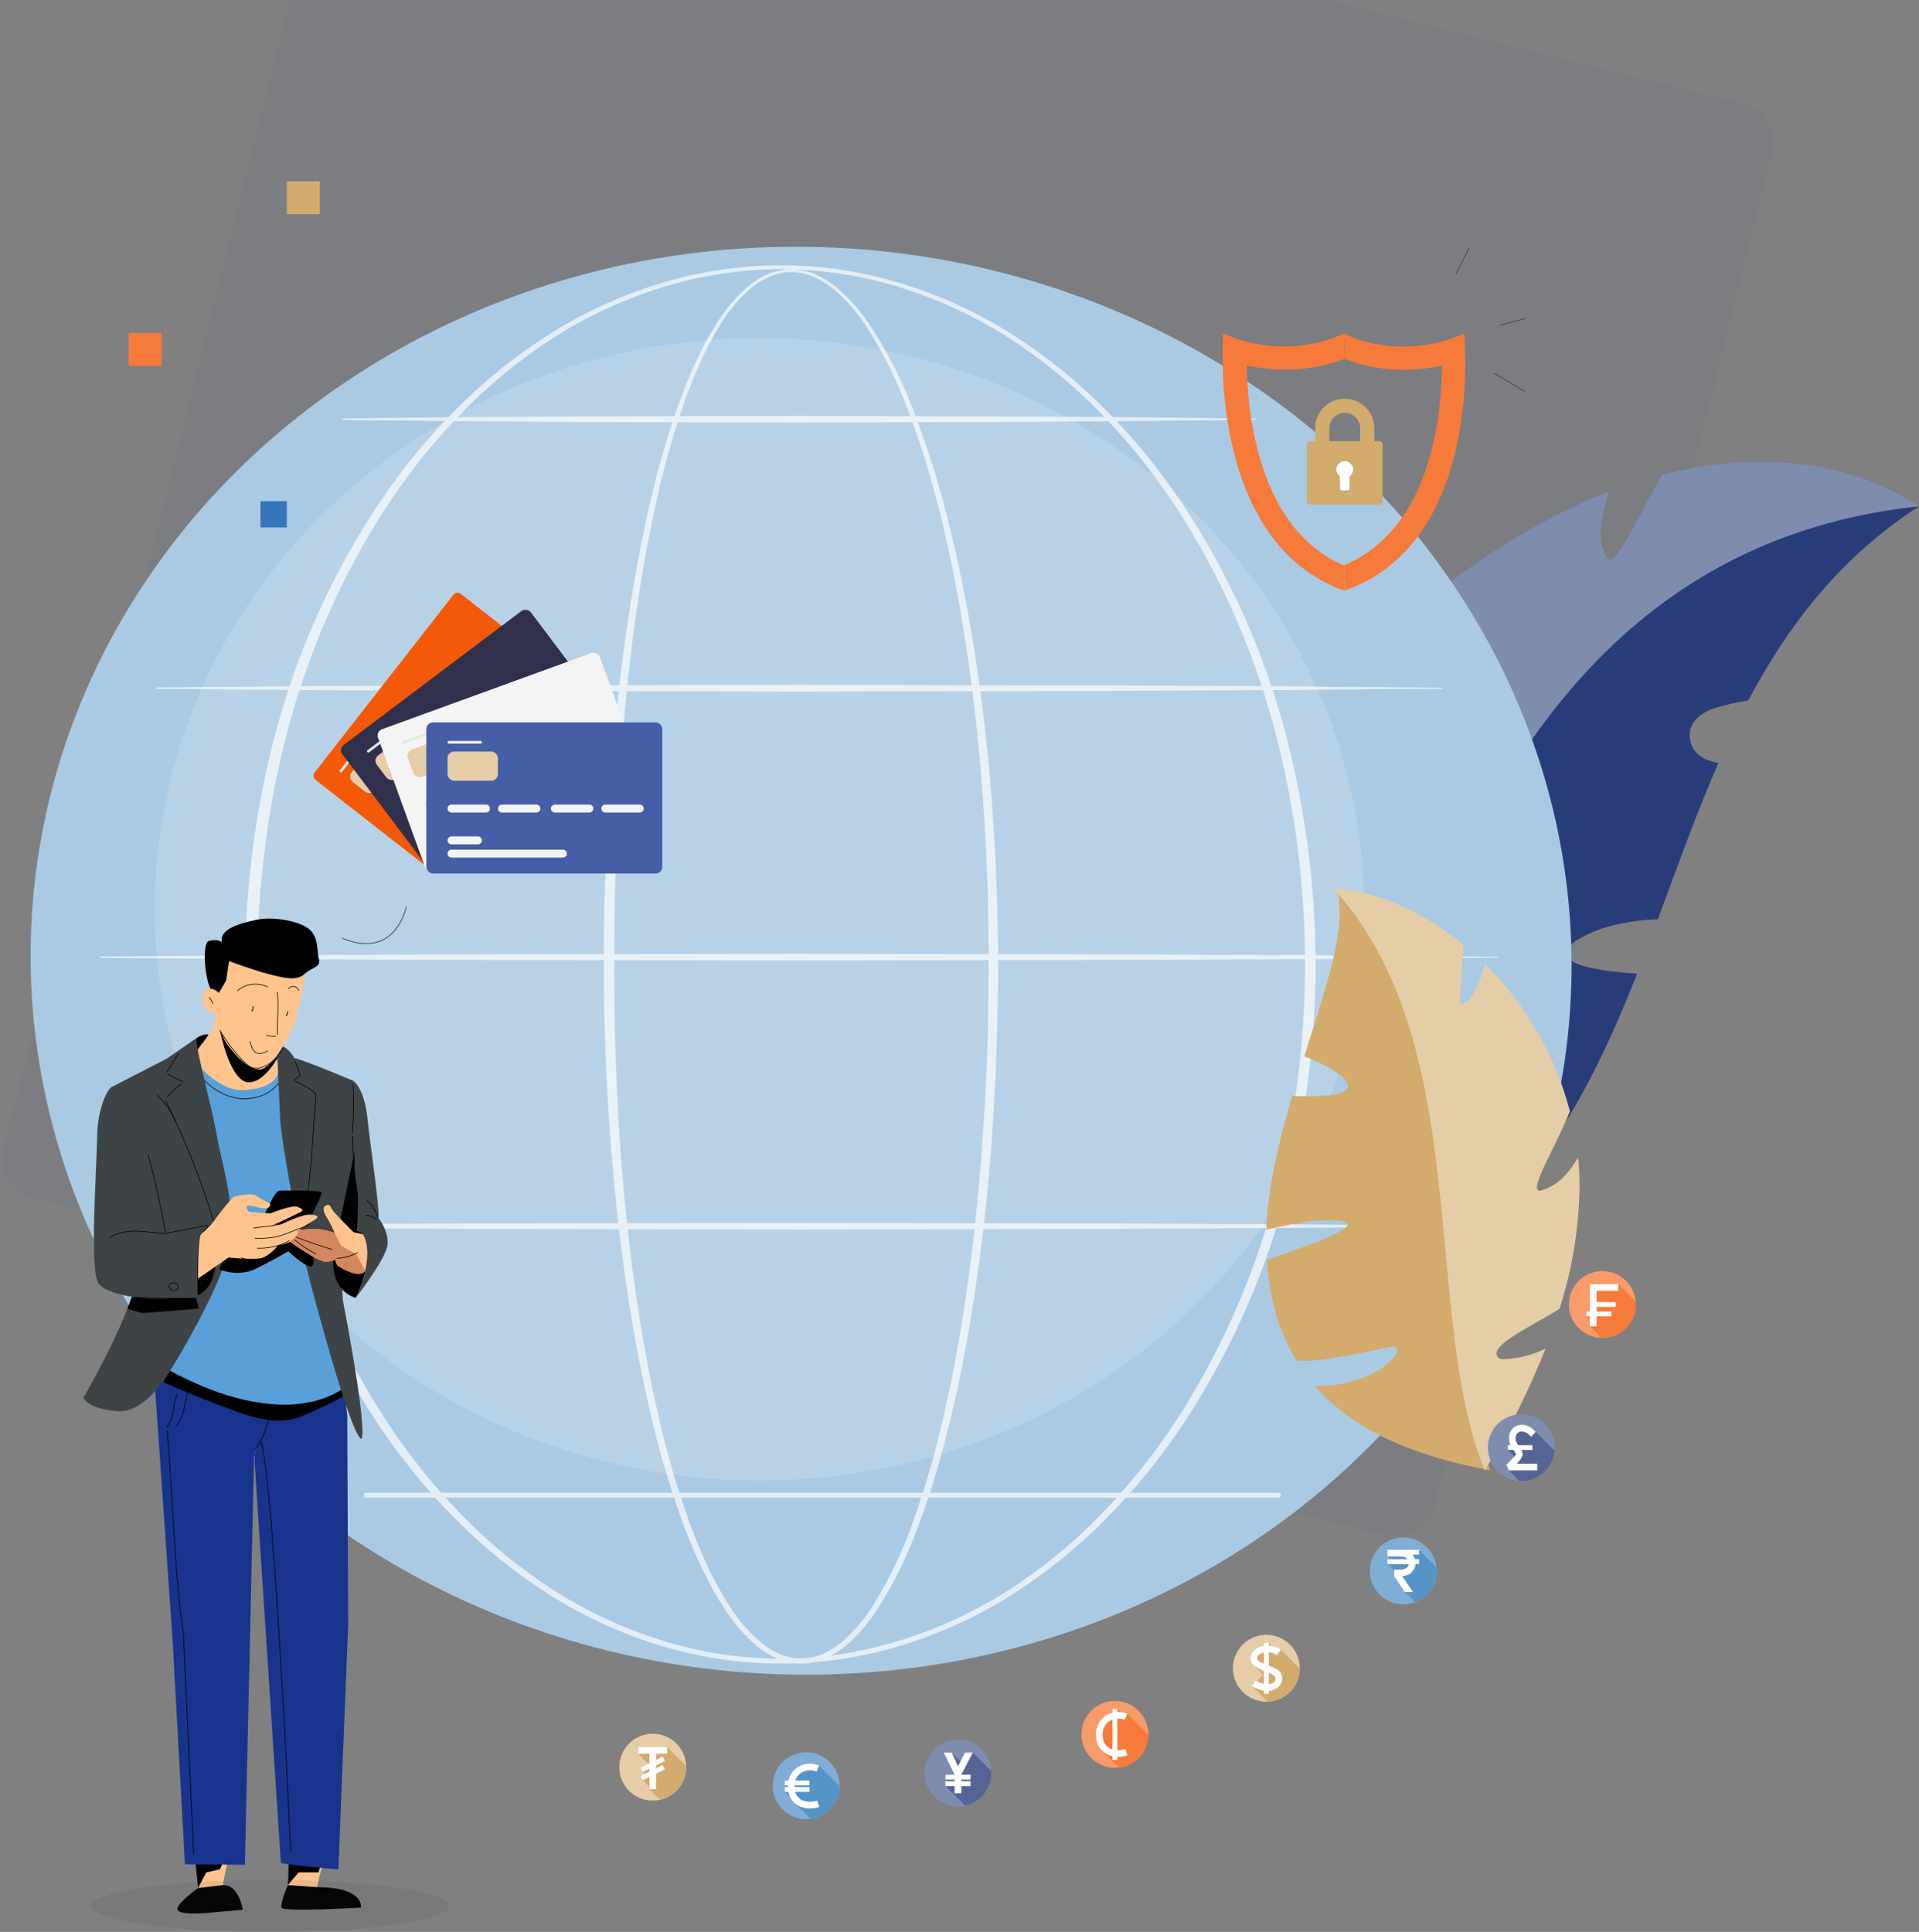 <?xml version="1.0" standalone="no"?>
<!DOCTYPE svg PUBLIC "-//W3C//DTD SVG 1.1//EN" "http://www.w3.org/Graphics/SVG/1.1/DTD/svg11.dtd">
<svg xmlns="http://www.w3.org/2000/svg" xmlns:xlink="http://www.w3.org/1999/xlink" id="Calque_1" data-name="Calque 1" viewBox="0 0 577.1 581" width="577.1" height="581">
  <rect x="0" y="0" width="577.1" height="581" fill="#808080" stroke="none"/>
  <defs>
    <style>
      .cls-1 {
        fill: #31304c;
      }

      .cls-2 {
        fill: #465da7;
      }

      .cls-3, .cls-4, .cls-5, .cls-6, .cls-7 {
        fill-rule: evenodd;
      }

      .cls-3, .cls-8 {
        fill: #7e8dae;
      }

      .cls-9 {
        fill: #f4f4f4;
      }

      .cls-10, .cls-11 {
        fill: #fff;
      }

      .cls-12 {
        fill: #59a0da;
      }

      .cls-13 {
        stroke-linecap: round;
        stroke-miterlimit: 4;
      }

      .cls-13, .cls-14, .cls-15, .cls-16, .cls-17, .cls-18 {
        fill: none;
      }

      .cls-13, .cls-17 {
        stroke: #4a4a4a;
        stroke-width: .25px;
      }

      .cls-19 {
        fill: #d3875e;
      }

      .cls-20 {
        fill: #f45907;
      }

      .cls-4, .cls-21 {
        fill: #f67a39;
      }

      .cls-22 {
        fill: #3775ba;
      }

      .cls-14, .cls-15 {
        stroke-width: .19px;
      }

      .cls-14, .cls-15, .cls-18 {
        stroke: #000;
      }

      .cls-14, .cls-18 {
        stroke-miterlimit: 10;
      }

      .cls-23 {
        fill: #e5cda7;
      }

      .cls-24 {
        fill: #413847;
        opacity: .1;
      }

      .cls-24, .cls-11, .cls-25 {
        isolation: isolate;
      }

      .cls-5 {
        fill: #5694c7;
      }

      .cls-26 {
        fill: #80add6;
      }

      .cls-27 {
        opacity: .68;
      }

      .cls-28 {
        fill: #e7e7e7;
      }

      .cls-29 {
        fill: #ffc48e;
      }

      .cls-30 {
        fill: #3e4445;
      }

      .cls-31 {
        fill: #009ba4;
      }

      .cls-11 {
        opacity: .15;
      }

      .cls-32 {
        clip-path: url(#clippath);
      }

      .cls-33 {
        fill: #18338c;
      }

      .cls-6 {
        fill: #566495;
      }

      .cls-25 {
        opacity: .05;
      }

      .cls-25, .cls-34 {
        fill: #293c7a;
      }

      .cls-35 {
        fill: #f89b6a;
      }

      .cls-7, .cls-36 {
        fill: #d3ab6d;
      }

      .cls-37 {
        fill: #00747b;
      }

      .cls-38 {
        fill: #aacae3;
      }

      .cls-17 {
        stroke-miterlimit: 10;
      }

      .cls-18 {
        stroke-width: .24px;
      }
    </style>
    <clipPath id="clippath">
      <rect class="cls-16" width="577.05" height="465.01"/>
    </clipPath>
  </defs>
  <g id="Illustration">
    <g class="cls-32">
      <g id="Groupe_de_masques_40" data-name="Groupe de masques 40">
        <rect id="Rectangle_1196" data-name="Rectangle 1196" class="cls-25" x="45.14" y="-26.09" width="443.61" height="443.61" rx="11.9" ry="11.9" transform="translate(12.46 407.38) rotate(-76)"/>
      </g>
    </g>
    <g id="Groupe_1766" data-name="Groupe 1766">
      <path id="Tracé_7474" data-name="Tracé 7474" class="cls-8" d="M577.1,152.27c-22.51-14.85-50.77-16.18-77.32-9.47-14.07,26.15-15.34,29.35-17.73,22.32-1.81-5.34,.07-11.53,1.79-17.25-23.23,8.91-47.71,24.98-69.25,45.54,.6,3.5,1.46,6.96,2.59,10.33,3.92,11.56,11.56,21.3,11.58,21.36,.4,1.17,.46,2.44,.15,2.55-12.71,1.23-20.75-10.75-25.54-22.83-14.71,15.76-27.04,33.58-36.62,52.89,10.42,22.84,28.06,28.81,18.08,32.2-10.08,3.42-19.27-3.68-26.2-12.55-8.92,26.14-10.76,53.59-1.79,80,5.8,17.56,16.3,33.18,30.36,45.19,29.01-38.01,34.7-233.66,189.89-250.27Z"/>
      <path id="Tracé_7475" data-name="Tracé 7475" class="cls-34" d="M387.22,402.54c.92-.3,1.84-.6,2.76-.91,25.57-8.68,44.56-21.26,59.33-36.34-4.23-.98-7.56-2.77-8.66-5.99-1.38-3.6,.42-7.65,4.02-9.03,.21-.08,.42-.15,.63-.21,4.56-1.55,11.56-1.02,18.08-1.46,12.36-17,21.18-36.09,28.96-55.79-10.4-.54-19.53-2.47-20.25-4.57-.23-.67-.36-1.41-.57-2.01-.89-2.62,7.64-6.12,10.26-7,5.44-1.69,11.09-2.62,16.79-2.77,5.86-15.79,11.51-31.7,18.19-47-3.83-.69-7.01-2.33-8.12-5.62-1.81-5.33,1.43-9,7.17-10.95,3.26-.98,6.59-1.73,9.95-2.23,11.93-22.55,27.52-42.92,51.33-58.4-155.18,16.61-160.88,212.26-189.89,250.27Z"/>
    </g>
    <g id="Groupe_1575" data-name="Groupe 1575">
      <ellipse id="Ellipse_1" data-name="Ellipse 1" class="cls-38" cx="240.93" cy="288.94" rx="214.69" ry="231.74" transform="translate(-58.3 516.97) rotate(-87.49)"/>
      <ellipse id="Ellipse_2" data-name="Ellipse 2" class="cls-11" cx="228.39" cy="273.45" rx="181.84" ry="171.78"/>
      <g id="Groupe_1574" data-name="Groupe 1574" class="cls-27">
        <path id="Tracé_5027" data-name="Tracé 5027" class="cls-10" d="M300.13,289.98c-.06,37.87-2.65,75.81-9.33,113.14-1.69,9.32-3.65,18.6-5.98,27.8-2.3,9.21-5.09,18.29-8.35,27.2-3.19,8.98-7.37,17.58-12.46,25.64-2.59,4.06-5.74,7.73-9.35,10.91-1.85,1.59-3.91,2.92-6.12,3.95-2.24,1.04-4.68,1.61-7.15,1.69-2.47,.06-4.93-.39-7.22-1.33-2.26-.93-4.37-2.19-6.26-3.73-3.7-3.09-6.92-6.7-9.55-10.74-5.34-7.94-9.27-16.68-12.64-25.55-3.3-8.9-6.12-17.97-8.44-27.17-2.36-9.19-4.33-18.46-6.04-27.78-3.4-18.65-5.72-37.48-7.28-56.35-1.56-18.87-2.33-37.82-2.43-56.77-.05-9.47,.21-18.94,.55-28.4,.35-9.46,.88-18.92,1.57-28.37,1.4-18.89,3.49-37.73,6.6-56.42,1.56-9.34,3.38-18.65,5.57-27.87,2.15-9.24,4.79-18.35,7.91-27.31,1.59-4.47,3.33-8.89,5.31-13.21,1.95-4.34,4.23-8.53,6.8-12.53,2.54-4.06,5.69-7.71,9.34-10.81,1.86-1.54,3.94-2.79,6.18-3.7,2.25-.91,4.67-1.34,7.11-1.26,2.42,.09,4.81,.65,7.02,1.64,2.19,1,4.24,2.28,6.1,3.81,3.65,3.08,6.87,6.66,9.55,10.62,5.29,7.9,9.68,16.37,13.09,25.25,3.48,8.82,6.48,17.83,8.97,26.98,2.53,9.14,4.67,18.37,6.52,27.66,7.33,37.2,10.31,75.15,10.42,113.02Zm-2.8,0c.03-18.87-.68-37.74-2.25-56.54-1.49-18.81-3.95-37.53-7.38-56.09-1.74-9.27-3.77-18.48-6.19-27.6-2.38-9.12-5.26-18.1-8.63-26.91-3.28-8.82-7.53-17.26-12.68-25.14-2.58-3.91-5.69-7.45-9.24-10.51-1.78-1.5-3.74-2.76-5.85-3.74-2.1-.98-4.37-1.53-6.68-1.63-2.31-.06-4.61,.38-6.74,1.27-2.14,.9-4.13,2.12-5.9,3.62-3.53,3.07-6.57,6.67-9.01,10.66-2.5,3.98-4.69,8.14-6.58,12.45-1.92,4.3-3.59,8.7-5.12,13.15-3,8.94-5.53,18.03-7.56,27.23-2.08,9.2-3.79,18.48-5.24,27.8-2.89,18.65-4.77,37.44-5.96,56.28s-1.62,37.71-1.59,56.58c-.05,18.87,.61,37.72,1.98,56.55,1.41,18.81,3.58,37.58,6.82,56.16,1.62,9.29,3.52,18.53,5.79,27.67,2.23,9.15,4.96,18.17,8.17,27.03,3.27,8.81,7.09,17.47,12.25,25.27,2.51,3.92,5.59,7.44,9.14,10.45,1.77,1.46,3.74,2.66,5.85,3.55,2.09,.88,4.34,1.31,6.61,1.26,2.27-.09,4.49-.63,6.54-1.6,2.07-.99,4-2.25,5.73-3.76,3.47-3.1,6.48-6.68,8.96-10.63,4.95-7.98,9-16.49,12.07-25.37,3.17-8.87,5.86-17.9,8.07-27.06,2.25-9.15,4.12-18.4,5.73-27.69,3.22-18.58,5.35-37.35,6.78-56.16,1.44-18.81,2.11-37.68,2.1-56.55h0Z"/>
        <path id="Tracé_5028" data-name="Tracé 5028" class="cls-10" d="M395.66,289.98c-.05,24.43-3.34,48.74-9.79,72.29-6.54,23.55-16.75,45.92-30.25,66.29-6.78,10.15-14.51,19.62-23.1,28.29-8.59,8.68-18.13,16.36-28.44,22.89-10.34,6.51-21.49,11.61-33.18,15.17-23.52,7.16-48.63,7.17-72.15,.03-11.69-3.55-22.86-8.64-33.21-15.15-10.32-6.53-19.88-14.2-28.48-22.88-8.6-8.67-16.35-18.14-23.15-28.28-13.53-20.38-23.76-42.76-30.33-66.32-3.28-11.76-5.73-23.74-7.34-35.85-3.3-24.22-3.3-48.79,.02-73.01,1.62-12.1,4.08-24.08,7.37-35.83,6.58-23.55,16.83-45.91,30.37-66.27,6.8-10.14,14.55-19.6,23.15-28.26,8.6-8.66,18.15-16.32,28.47-22.84,10.34-6.48,21.5-11.55,33.18-15.09,23.48-7.17,48.56-7.16,72.04,.03,11.67,3.55,22.82,8.63,33.15,15.12,10.31,6.52,19.85,14.19,28.43,22.85,8.59,8.66,16.32,18.12,23.1,28.26,13.51,20.36,23.73,42.71,30.29,66.25,6.47,23.55,9.78,47.86,9.84,72.29Zm-3.21,0c.04-24.15-3.12-48.2-9.4-71.51-6.27-23.34-16.15-45.56-29.29-65.84-6.61-10.1-14.17-19.55-22.58-28.21-8.4-8.68-17.77-16.36-27.93-22.9-10.19-6.49-21.21-11.58-32.76-15.14-23.23-7.21-48.1-7.2-71.32,.03-11.54,3.57-22.55,8.67-32.73,15.17-10.14,6.55-19.5,14.24-27.89,22.92-8.4,8.66-15.94,18.11-22.53,28.22-13.11,20.28-22.96,42.49-29.21,65.82-3.15,11.63-5.49,23.47-7.02,35.42-3.15,23.92-3.14,48.15,.02,72.07,1.54,11.95,3.89,23.78,7.05,35.41,6.26,23.32,16.13,45.51,29.25,65.77,6.59,10.09,14.14,19.53,22.54,28.18,8.39,8.67,17.74,16.35,27.88,22.88,10.18,6.47,21.18,11.56,32.71,15.11,23.18,7.26,48.02,7.27,71.21,.03,11.53-3.55,22.54-8.62,32.73-15.09,10.15-6.52,19.52-14.19,27.92-22.86,8.41-8.65,15.97-18.08,22.58-28.18,13.15-20.27,23.04-42.47,29.33-65.8,6.3-23.31,9.47-47.36,9.44-71.5h0Z"/>
        <path id="Tracé_5029" data-name="Tracé 5029" class="cls-10" d="M47.15,206.75l48.3-.39,48.3-.22,96.6-.18,96.6,.2,48.3,.24,48.3,.42c.08,0,.14,.06,.14,.14s-.06,.14-.14,.14l-48.3,.42-48.3,.24-96.6,.2-96.6-.18-48.3-.22-48.3-.39c-.12,0-.21-.09-.21-.21s.09-.21,.21-.21h0Z"/>
        <path id="Tracé_5030" data-name="Tracé 5030" class="cls-10" d="M103.18,125.86c11.43-.18,22.86-.26,34.29-.39l34.29-.22c11.43-.09,22.86-.08,34.29-.11l34.29-.07,68.58,.2,34.29,.24c11.43,.14,22.86,.23,34.29,.42,.08,0,.14,.06,.14,.14s-.06,.14-.14,.14c-11.43,.2-22.86,.28-34.29,.42l-34.29,.24-68.58,.2-34.29-.07c-11.43-.03-22.86-.02-34.29-.11l-34.29-.22c-11.43-.13-22.86-.21-34.29-.39-.12,0-.21-.09-.21-.21s.09-.21,.21-.21h0Z"/>
        <path id="Tracé_5031" data-name="Tracé 5031" class="cls-10" d="M30.37,287.65l52.5-.39,52.5-.22,104.99-.18,104.99,.2,52.5,.24,52.5,.42c.08,0,.14,.06,.14,.14s-.06,.14-.14,.14l-52.5,.42-52.5,.24-104.99,.2-104.99-.18-52.5-.22-52.5-.39c-.12,0-.21-.09-.21-.21s.09-.21,.21-.21Z"/>
        <path id="Tracé_5032" data-name="Tracé 5032" class="cls-10" d="M47.15,368.55l48.3-.39,48.3-.22,96.6-.18,96.6,.2,48.3,.24,48.3,.42c.08,0,.14,.07,.14,.15,0,.08-.06,.14-.14,.14l-48.3,.42-48.3,.24-96.6,.2-96.6-.18-48.3-.22-48.3-.39c-.12,0-.21-.09-.21-.21s.09-.21,.21-.21h0Z"/>
        <path id="Tracé_5033" data-name="Tracé 5033" class="cls-10" d="M384.42,450.4H110.1c-.41,0-.74-.34-.73-.75,0-.4,.33-.73,.73-.73H384.42c.41,0,.74,.32,.75,.73,0,.41-.32,.74-.73,.75h-.02Z"/>
      </g>
    </g>
    <g id="Groupe_1725" data-name="Groupe 1725">
      <g id="Groupe_1637" data-name="Groupe 1637">
        <path id="Tracé_7095" data-name="Tracé 7095" class="cls-29" d="M58.22,554.29l1.32,13.54,7.42-.88,2.71-12.96-11.45,.3Z"/>
        <path id="Tracé_7096" data-name="Tracé 7096" d="M69.67,553.99l-11.45,.3,1.32,13.54,2.52-4.73,4.1-.95,3.51-8.16Z"/>
        <path id="Tracé_7097" data-name="Tracé 7097" class="cls-29" d="M87.15,552.18l-.6,14.77,8.74,.6,3.62-14.77-11.75-.6Z"/>
        <path id="Tracé_7098" data-name="Tracé 7098" d="M86.55,566.95l.6-14.77,11.75,.6-3.11,10.32h-5.99l-3.25,3.84Z"/>
        <path id="Tracé_7099" data-name="Tracé 7099" d="M58.41,313.69c.73-1.25,.64-1.46,.64-1.46,0,0,2.55-1.78,3.91-.94l-.84,4.55s-1.93,1.83-2.67,1.46-1.05-3.61-1.05-3.61Z"/>
        <path id="Tracé_7100" data-name="Tracé 7100" class="cls-33" d="M104.43,425.82l.27,62.84-2.95,73.54s-14.46-1.13-17.29-1.98l-8.04-122.93s8.73-19.47,9-19.56c7.65-2.55,17.51-5.36,17.51-5.36l1.5,13.45Z"/>
        <path id="Tracé_7101" data-name="Tracé 7101" class="cls-33" d="M76.42,437.29l-2.78,123.52-18.02-.15-3.67-66.67-5.58-80.22,3.97-6.24,37.35,8.22s-9.57,17.29-11.27,21.54Z"/>
        <path id="Tracé_7102" data-name="Tracé 7102" d="M50.34,407.53l-1.03,8.24s10.21,4.43,16.69,6.81c6.48,2.38,16.01,6.81,24.52,3.41,5.51-2.25,10.85-4.86,16.01-7.83l-2.05-5.24-20.77,5.58-33.37-10.96Z"/>
        <path id="Tracé_7103" data-name="Tracé 7103" class="cls-12" d="M64.41,317.08c-3.69,.61-8.16-2.15-9.08,2.92-.92,5.08-10.01,88.5-10.01,88.5,0,0,3.71,3.37,15.72,8.45s29.38,8.79,41.7,.94l-3.54-42.79-7.08-50.79-27.7-7.23Z"/>
        <path id="Tracé_7104" data-name="Tracé 7104" class="cls-14" d="M61.02,324.46c2.04,2.22,4.56,3.94,7.37,5.04,3.39,1.29,7.14,1.26,10.51-.07,3.37-1.37,5.95-4.19,7.03-7.67"/>
        <path id="Tracé_7105" data-name="Tracé 7105" class="cls-29" d="M64.91,305.76s-.29,3.18-3.47,7.23c-3.18,4.05-4.05,5.2-.58,8.67,3.47,3.47,7.79,6,10.91,6.12,7.42,.3,12.22-2.65,11.93-6.12s-1.73-12.14-1.73-12.14l-17.05-3.76Z"/>
        <path id="Tracé_7106" data-name="Tracé 7106" d="M85.17,314.94c-2.92,5.44-6.73,6.26-7.69,6.37-1.69,.19-3.19-1.04-4.38-2.26-2.71-2.77-5.05-5.87-6.97-9.24,0,0,2.97,15.67,8.7,15.67s10.34-10.54,10.34-10.54Z"/>
        <path id="Tracé_7107" data-name="Tracé 7107" class="cls-30" d="M59.05,312.22c-.22,3.12,4.67,20.7,6.23,29.61,1.56,8.9,6.23,22.48,3.34,34.5-2.89,12.02-15.86,33.36-16.37,34.12-.51,.76-7.87,14.72-17,13.96-9.13-.76-10.15-4.07-10.15-4.07,0,0,12.05-20.82,15.22-32.73,1.88-7.07-6.35-60.9-6.35-60.9l16.24-8.37,8.83-6.12Z"/>
        <path id="Tracé_7108" data-name="Tracé 7108" d="M39.7,390.11c4.53,.23,14.04,.45,19.25,.23l.86,3.22-17.15,1.34-4.37-1.34,1.42-3.44Z"/>
        <path id="Tracé_7109" data-name="Tracé 7109" class="cls-14" d="M50.09,322.54l3.57-5.69"/>
        <path id="Tracé_7110" data-name="Tracé 7110" class="cls-14" d="M50.53,322.98c1.47,.98,3.06,1.77,4.72,2.35"/>
        <path id="Tracé_7111" data-name="Tracé 7111" class="cls-14" d="M54.63,325.97c-1.65,1.11-3.13,2.45-4.4,3.97"/>
        <path id="Tracé_7112" data-name="Tracé 7112" class="cls-14" d="M49.77,330.95c6.03,11.98,10.97,24.48,14.76,37.34"/>
        <path id="Tracé_7113" data-name="Tracé 7113" class="cls-30" d="M33.99,326.72c-1.41,0-4.61,6.45-4.75,14.57-.2,11.54-2.42,40.6,.43,44.73s19.52,5.98,29.77,3.56c0,0-.43-16.24,1-18.38,.79-1.23,1.87-2.26,3.13-2.99l-15.53,2.56s-7.74-44.06-14.05-44.06Z"/>
        <path id="Tracé_7114" data-name="Tracé 7114" d="M59.44,389.59s-.43-16.24,1-18.38c.79-1.23,1.87-2.26,3.13-2.99,1.05,1.03,1.7,2.39,1.85,3.85,.43,2.71-.43,10.11-1.85,13.25-.84,1.86-2.3,3.37-4.13,4.27Z"/>
        <path id="Tracé_7115" data-name="Tracé 7115" class="cls-30" d="M83.23,314.52s.71,14.67,1,21.65c.28,6.98,5.84,36.61,7.98,45.16,2.14,8.55,12.82,48.58,16.24,51.28,0,0,1.14,1.57,.14-7.98s-4.13-26.64-5.41-33.19c-1.28-6.55,4.42-42.45,3.13-66.38,0,0-15.53-6.55-17.81-6.84,0,0-1.99-4.13-5.27-3.7Z"/>
        <path id="Tracé_7116" data-name="Tracé 7116" d="M69.89,374.11c-1.48,.99-3.95,7.65-3.95,7.65,0,0,5.68,2.47,11.1-.25,5.43-2.72,9.63-5.19,9.63-5.19,0,0,5.92,5.43,7.16,4.44,1.24-.99,0-6.67,0-6.67l-10.57-2.18-13.37,2.18Z"/>
        <path id="Tracé_7117" data-name="Tracé 7117" class="cls-14" d="M91.82,363.22c1.92-9.5,2.26-23.93,3.26-34.14l-1.17-1.08c-1.67-1.13-3.43-2.11-5.27-2.94"/>
        <path id="Tracé_7118" data-name="Tracé 7118" d="M79.32,365.8s3.23-7.64,4.66-7.73,12.23-.17,12.66,.51-3.02,7.09-3.02,7.09c0,0-14.3,8.97-14.3,.13Z"/>
        <path id="Tracé_7119" data-name="Tracé 7119" class="cls-30" d="M106.31,325.06s3.26,2.28,4.19,11.23c.93,8.96,3.4,24.71,3.4,30.11,0,0,3.09,3.86,2.63,8.03-.46,4.17-9.57,15.91-9.57,15.91,0,0,6.05-11.36,2.16-19.15-1.24-2.47-7.72,.31-7.72,.31l4.63-30.11,.29-16.33Z"/>
        <path id="Tracé_7120" data-name="Tracé 7120" d="M106.61,346.44l-5.67,27.18,5.91,1.42s1.42-14.42,.47-17.96c-.94-3.54-.71-10.64-.71-10.64Z"/>
        <path id="Tracé_7121" data-name="Tracé 7121" d="M106.94,390.34s6.05-11.36,2.16-19.15c-1.24-2.47-7.72,.31-7.72,.31,0,0-5.1,15.13,5.56,18.84Z"/>
        <path id="Tracé_7122" data-name="Tracé 7122" class="cls-29" d="M63.57,368.22s5.89-8.06,6.89-8.33,5.22-1.34,6.77-.16c1.54,1.18,4.05,2.07,4.05,2.43s-.18,1.82-3,1.09c-1.3-.4-2.64-.62-4-.64-.26,.75,.13,1.57,.87,1.83,.19,.07,.38,.09,.58,.08,2,.18,5.6,.39,5.6,.39,0,0,6.66-2.68,8.21-1.96,1.55,.73,2.1,1.02,.28,1.84-1.82,.82-6.18,3.18-7.73,3.55l2.37-.11s5.77-2.74,8.11-2.93c1.51-.13,4.07,.32,2.25,1.41-1.82,1.09-4.55,2.82-4.55,2.82,0,0-.73,3-2.91,3.91-1.23,.53-2.51,.92-3.82,1.18-1.15,1.45-2.57,2.65-4.18,3.55-2.09,.91-10.63,0-10.63,0l-9.18,6.36s-.05-12.07,.88-13.31l3.14-2.99Z"/>
        <path id="Tracé_7123" data-name="Tracé 7123" class="cls-29" d="M88.93,370.07c2.12,.51-1.32,2.28-.54,2.96,0,0-1.71-.42-1.02,.4s7.02,4.66,7.02,4.66c1.05,.56,2.16,1.01,3.3,1.35,1.11,0,2.2-.2,3.23-.61,0,.63,.21,1.25,.61,1.75,.61,.61,6.8,4.18,8.28,1.55,0,0,1.82-6.93-.7-10.94l-2.8-.62s-4.61-4.63-5.89-6.11-.98-2.74-2.6-1.8c-1.18,.69-.07,2.69,.81,4.04,.76,1.32,1.44,2.7,2.02,4.11-1.57-.57-3.2-.95-4.85-1.15-2.3-.09-4.6,.04-6.87,.4Z"/>
        <path id="Tracé_7124" data-name="Tracé 7124" class="cls-19" d="M109.81,382.13c-1.48,2.63-7.68-.94-8.28-1.55-.39-.5-.6-1.12-.61-1.75-1.03,.41-2.13,.61-3.23,.61-1.14-.34-2.25-.79-3.3-1.35,0,0-6.33-3.84-7.02-4.66-.22-.26,.44-.51,.89-.93,.93-.89,2.1-2.08,.67-2.42,2.27-.36,4.57-.5,6.87-.4,1.66,.19,3.28,.58,4.85,1.15l1.91,3.8,4.57,2.56,2.68,4.96Z"/>
        <path id="Tracé_7125" data-name="Tracé 7125" class="cls-29" d="M64.91,305.76c.03,2.33,2.89,7.52,2.89,7.52,0,0,5.49,8.38,10.12,8.38s10.98-13.58,11.27-15.9,3.18-11.28,2.89-17.64c0,0-7.52-9.25-13.3-7.81-4.52,1.13-10.64,.32-12.95,12.22-.75,4.37-1.06,8.79-.93,13.22Z"/>
        <path id="Tracé_7126" data-name="Tracé 7126" d="M65.27,299.61l2.75-4.77,.86-5.79s6.86,2.57,11.79,3.86c4.93,1.29,8.57,2.14,10.93,0s4.93-1.93,4.29-4.5,0-6.86-3.21-9.21-10.71-3.64-15.64-2.57-11.14,2.79-10.29,6.64c-1.27-.63-2.74-.71-4.07-.22-2.14,.86-1.04,15.69,2.61,16.55Z"/>
        <path id="Tracé_7127" data-name="Tracé 7127" class="cls-29" d="M66.56,304.53c-1.72,.86-5.14,.22-5.57-3.64s2.65-4.79,5.31-1.79l.26,5.44Z"/>
        <path id="Tracé_7128" data-name="Tracé 7128" class="cls-14" d="M66.13,309.8c1.92,3.36,4.26,6.47,6.97,9.24,1.19,1.22,2.68,2.45,4.38,2.26,.96-.11,4.77-.93,7.69-6.37"/>
        <path id="Tracé_7129" data-name="Tracé 7129" class="cls-14" d="M47.17,329.31c2.43,2.21,4.34,4.93,5.61,7.96"/>
        <path id="Tracé_7130" data-name="Tracé 7130" class="cls-14" d="M44.53,347.26c2.12,7.75,3.87,15.59,5.28,23.51"/>
        <path id="Tracé_7131" data-name="Tracé 7131" class="cls-14" d="M32.88,372.23c5.09-3.1,10.57-1.74,16.51-1.23l13.13-2.49"/>
        <path id="Tracé_7132" data-name="Tracé 7132" class="cls-14" d="M40.13,390.11c4.53,.23,13.07,.53,18.28,.31"/>
        <path id="Tracé_7133" data-name="Tracé 7133" class="cls-14" d="M52.21,388.32c-.7-.36-1.53-.98-1.31-1.74,.14-.38,.46-.66,.85-.76,.74-.22,1.54,.15,1.84,.86,.17,.59-.17,1.21-.76,1.39-.14,.04-.28,.05-.42,.04"/>
        <path id="Tracé_7134" data-name="Tracé 7134" class="cls-14" d="M106.15,325.66c.3,5.06,.23,10.13-.19,15.19"/>
        <path id="Tracé_7135" data-name="Tracé 7135" class="cls-14" d="M106.05,341.66c-.06,9.09,1.69,18.14,1.22,27.22"/>
        <path id="Tracé_7136" data-name="Tracé 7136" class="cls-14" d="M109.94,365.45c1.24,.09,2.43,.53,3.43,1.28"/>
        <path id="Tracé_7137" data-name="Tracé 7137" class="cls-14" d="M110.39,361.02c1.52,1.31,2.61,3.05,3.12,4.99"/>
        <path id="Tracé_7138" data-name="Tracé 7138" class="cls-14" d="M88.63,319.16c.7,1.35,1.26,2.76,1.69,4.22l-1.86,1.42"/>
        <path id="Tracé_7139" data-name="Tracé 7139" class="cls-14" d="M76.87,435.78c1.99-2.87,3.36-6.14,4-9.58"/>
        <path id="Tracé_7140" data-name="Tracé 7140" class="cls-14" d="M78.52,433.51c3.95,13.32,8.93,123.5,8.93,123.5"/>
        <path id="Tracé_7141" data-name="Tracé 7141" class="cls-14" d="M53.15,428.84c3.07-4.38,2.08-7.88,4.07-12.85"/>
        <path id="Tracé_7142" data-name="Tracé 7142" class="cls-14" d="M50.07,429.2c2.8-3.44,1.56-6.05,3.29-10.13"/>
        <path id="Tracé_7143" data-name="Tracé 7143" class="cls-14" d="M50.25,430.2c1.22,12.44,2.49,47.39,4.9,60.82l3.1,66.69"/>
        <path id="Tracé_7144" data-name="Tracé 7144" class="cls-14" d="M76.12,369.36c2.8-.47,5.96-.59,8.69-1.36"/>
        <path id="Tracé_7145" data-name="Tracé 7145" class="cls-14" d="M76.63,372.39c2.23,.14,4.46-.02,6.64-.47,1.81-.51,3.58-1.14,5.31-1.88,1.23-.65,2.47-.66,4.43-1.8"/>
        <path id="Tracé_7146" data-name="Tracé 7146" class="cls-14" d="M77.26,375.38c3.42,.16,6.81-.63,9.81-2.29"/>
        <path id="Tracé_7147" data-name="Tracé 7147" class="cls-14" d="M72.48,378.24c3.75,1.52,8.04,.37,10.55-2.8"/>
        <path id="Tracé_7148" data-name="Tracé 7148" class="cls-14" d="M88.61,372.88c1.98,1.63,4.12,3.06,6.39,4.25"/>
        <path id="Tracé_7149" data-name="Tracé 7149" class="cls-14" d="M89.03,372.04c3.57,1.38,7.19,2.63,10.86,3.74"/>
        <path id="Tracé_7150" data-name="Tracé 7150" class="cls-14" d="M101.27,378.43c2.22-.11,4.38-.71,6.35-1.75"/>
        <path id="Tracé_7151" data-name="Tracé 7151" class="cls-14" d="M80.02,311.35c.96,.25,1.96,.35,2.95,.3"/>
        <path id="Tracé_7152" data-name="Tracé 7152" class="cls-14" d="M83.49,311.15c-.22-4.72,.42-8.07-.09-12.85"/>
        <path id="Tracé_7153" data-name="Tracé 7153" class="cls-18" d="M76.12,302.61c.04,.56-.12,1.11-.44,1.57"/>
        <path id="Tracé_7154" data-name="Tracé 7154" class="cls-18" d="M86.59,304.16l-.48,1.44"/>
        <path id="Tracé_7156" data-name="Tracé 7156" class="cls-14" d="M71.37,297.98c2.54-2.21,6.17-2.66,9.16-1.12"/>
        <path id="Tracé_7157" data-name="Tracé 7157" class="cls-14" d="M86.64,297.45c.57-.83,1.72-1.04,2.55-.47,.35,.24,.6,.59,.72,1"/>
        <path id="Tracé_7158" data-name="Tracé 7158" class="cls-14" d="M62.93,299.88c.43,.62,.82,1.27,1.15,1.95"/>
        <path id="Tracé_7159" data-name="Tracé 7159" d="M59.54,567.83s-6.2,4.47-6.2,6.23,5.97,1.5,9.84,1.15,9.84-.86,9.84-.86c0,0-1.22-7.81-6.06-7.4l-7.42,.88Z"/>
        <path id="Tracé_7160" data-name="Tracé 7160" d="M86.55,566.95s-2.29,5.34-1.93,6.74,23.89,0,23.89,0c0,0,1.31-6.14-13.22-6.14l-8.74-.6Z"/>
        <path id="Tracé_7340" data-name="Tracé 7340" class="cls-15" d="M75.17,313.11s.58,3.36,2.31,3.66c1.08,.16,2.19-.14,3.05-.81"/>
      </g>
      <ellipse id="Ellipse_108" data-name="Ellipse 108" class="cls-24" cx="81.21" cy="573.21" rx="53.86" ry="7.79"/>
    </g>
    <path id="Tracé_7462" data-name="Tracé 7462" class="cls-13" d="M122.18,272.72s-3.18,16.18-19.24,9.42"/>
    <g id="Groupe_1733" data-name="Groupe 1733">
      <path id="Tracé_7467" data-name="Tracé 7467" class="cls-21" d="M428.92,140.77c1.99-6.12,3.34-12.42,4.02-18.82,.46-3.97,.71-7.96,.77-11.95h-.01v-.09c-3.77,.87-7.63,1.31-11.5,1.31-6.12,.02-12.18-1.1-17.89-3.3v-7.63c1.67,1.04,17.1,8.31,35.95,.05l.06,.06c.24,2.52,5.56,62.64-36.01,77.23v-7.68c.37-.16,.74-.32,1.1-.49,1.3-.59,2.56-1.26,3.79-2,10.22-6.13,16.23-16.21,19.73-26.69Z"/>
      <path id="Tracé_7468" data-name="Tracé 7468" class="cls-37" d="M440.31,100.39l-.06-.06,.05-.02s0,.03,0,.08Z"/>
      <path id="Tracé_7469" data-name="Tracé 7469" class="cls-10" d="M433.69,110.01h.01c-.06,3.99-.31,7.98-.77,11.95,.51-4.48,.7-8.58,.75-11.95Z"/>
      <path id="Tracé_7470" data-name="Tracé 7470" class="cls-36" d="M411.15,123c1.39,1.61,2.15,3.66,2.15,5.79v3.89h1.57c.51,0,.92,.41,.92,.92h0v17.25c0,.51-.41,.92-.92,.92h-20.93c-.51,0-.92-.41-.92-.92v-17.25c0-.51,.41-.92,.92-.92h1.57v-3.89c0-4.91,3.97-8.89,8.88-8.89,2.6,0,5.06,1.13,6.75,3.1h0Zm-2.1,9.68v-3.89c0-2.57-2.07-4.65-4.64-4.65-2.57,0-4.65,2.07-4.65,4.64h0v3.9h9.29Zm-3.21,10.5c1.12-.79,1.38-2.34,.59-3.46-.79-1.12-2.34-1.38-3.46-.59-1.12,.79-1.38,2.34-.59,3.46,.16,.23,.36,.43,.59,.59v3.68c0,.32,.26,.58,.58,.58h1.71c.32,0,.58-.26,.58-.58v-3.68Z"/>
      <path id="Tracé_7471" data-name="Tracé 7471" class="cls-10" d="M406.89,141.16c0,.81-.39,1.56-1.05,2.03v3.67c0,.32-.26,.58-.58,.58h-1.71c-.32,0-.58-.26-.58-.58v-3.67c-1.11-.79-1.37-2.34-.58-3.46,.79-1.11,2.34-1.37,3.46-.58,.65,.46,1.04,1.21,1.04,2.01h0Z"/>
      <path id="Tracé_7472" data-name="Tracé 7472" class="cls-21" d="M404.3,169.95v7.68h-.03c-5.5-1.94-10.58-4.92-14.95-8.79l-4.1-4.1c-20.84-23.5-17.36-64.5-17.36-64.5,11.57,5.26,24.84,5.27,36.42,.04h.02v7.65h0c-9.39,3.53-19.61,4.21-29.39,1.95,.03,1.78,.12,3.77,.26,5.91,1.15,17.28,6.61,44.62,28.93,54.26l.2-.09Z"/>
      <path id="Tracé_7473" data-name="Tracé 7473" class="cls-31" d="M385.22,164.73l4.1,4.1c-1.45-1.28-2.82-2.65-4.1-4.1Z"/>
    </g>
    <g id="Groupe_1765" data-name="Groupe 1765">
      <path id="Tracé_7269" data-name="Tracé 7269" class="cls-17" d="M458.52,117.74l-9.24-5.57"/>
      <path id="Tracé_7270" data-name="Tracé 7270" class="cls-17" d="M458.82,95.76l-7.77,2.05"/>
      <path id="Tracé_7271" data-name="Tracé 7271" class="cls-17" d="M441.85,74.51l-4.05,7.87"/>
    </g>
    <g id="Groupe_1767" data-name="Groupe 1767">
      <path id="Tracé_7476" data-name="Tracé 7476" class="cls-36" d="M402.1,266.92c.51,2.61,.77,5.26,.79,7.92,0,10.14-5.25,25.7-10.65,42.83,10.44,4.03,23.11,12.05,.69,12.05-1.44,0-2.89-.05-4.34-.11-3.98,13.57-7.34,27.55-7.77,40.19,6.13-1.33,12.24-2.81,18.4-2.81,15.97,0-2.83,6.58-18.22,11.91,.81,12.23,3.94,22.15,8.81,30.22,1.04,.1,2.08,.16,3.13,.16,6.67,0,25.74-4.36,25.78-4.36,5.17,0-3.82,11.91-22.8,11.91-.16,0-.32,0-.49,0,12.68,14.54,32.18,21.52,52.75,25.38-19.32-47.16-2.83-128.72-46.07-175.28Z"/>
      <path id="Tracé_7477" data-name="Tracé 7477" class="cls-23" d="M469,393.6c3.84-11.94,5.87-24.4,6.02-36.94,0-2.88-.14-5.74-.42-8.57-2.8,4.72-6.16,8.67-11.51,10.03-3.61,0,4.85-13.31,9.04-23.91-4.41-16.82-13.26-32.15-25.63-44.37-2.55,10.98-7.38,14.12-7.38,10.82,0-5.44,.87-11.06,.93-16.62-11.82-9.67-25.54-15.87-39.33-17.12,42.96,46.57,26.58,128.12,45.77,175.29,7.12-11.67,13.25-23.93,18.31-36.63-3.99,1.97-8.35,3.05-12.8,3.18-.96,.12-1.84-.57-1.96-1.53,0-.03,0-.07,0-.1,0-3.51,10.32-8.15,18.96-13.52Z"/>
    </g>
    <g id="Groupe_1451" data-name="Groupe 1451">
      <circle id="Ellipse_63" data-name="Ellipse 63" class="cls-26" cx="242.44" cy="537.03" r="10.06"/>
      <path id="Tracé_5811" data-name="Tracé 5811" class="cls-5" d="M237.66,540.55l-1.64-1.64v-1.45h.51l-.51-.51v-1.45h1.08c.08-.33,.17-.65,.3-.97,.48-1.25,1.35-2.31,2.47-3.04,1.1-.71,2.39-1.08,3.7-1.08,.94,0,1.86,.18,2.73,.52l6.2,6.2c-.05,5.02-3.79,9.23-8.76,9.88l-4.64-4.64c-.6-.5-1.08-1.12-1.43-1.82Z"/>
      <path id="Tracé_5812" data-name="Tracé 5812" class="cls-10" d="M246.38,543.42c-.92,.31-1.88,.46-2.84,.47-1.34,.02-2.66-.34-3.8-1.05-1.17-.75-2.04-1.88-2.46-3.21-.08-.24-.15-.48-.2-.73h-1.06v-1.45h.89v-.51h-.89v-1.45h1.08c.08-.33,.17-.65,.3-.97,.48-1.25,1.35-2.31,2.47-3.04,1.1-.71,2.39-1.08,3.7-1.08,.94,0,1.86,.18,2.73,.52l-.73,1.86c-.64-.25-1.32-.38-2.01-.38-.93,0-1.84,.25-2.62,.75-.77,.5-1.37,1.23-1.7,2.09-.03,.08-.06,.16-.09,.24h4.26v1.45h-4.52c0,.08,0,.16,0,.25s0,.18,0,.26h4.52v1.45h-4.29l.03,.11c.28,.88,.85,1.64,1.63,2.15,.82,.5,1.77,.75,2.73,.73,.76,0,1.51-.13,2.23-.37l.62,1.9Z"/>
    </g>
    <g id="Groupe_1452" data-name="Groupe 1452">
      <circle id="Ellipse_64" data-name="Ellipse 64" class="cls-23" cx="380.83" cy="501.71" r="10.06"/>
      <path id="Tracé_5813" data-name="Tracé 5813" class="cls-7" d="M377.95,505.58l1.9-1.9-2.76-2.76c-.13-.12-.26-.24-.38-.38h0c-.43-.48-.66-1.11-.65-1.75,0-.7,.21-1.39,.62-1.97,.49-.67,1.16-1.18,1.94-1.48,.48-.19,.98-.33,1.49-.4v-.89h1.45l.95,.95c.96,.17,1.86,.55,2.67,1.1l5.71,5.71c-.06,5.35-4.3,9.71-9.64,9.94l-4.74-4.73,1.12-1.65c.11,.07,.22,.14,.32,.21Z"/>
      <path id="Tracé_5814" data-name="Tracé 5814" class="cls-10" d="M384.03,497.74c-.44-.3-.93-.53-1.45-.67v-2.05c.93,.18,1.81,.55,2.59,1.09l-1.14,1.63Zm-1.45,3.6c1.66,.72,3.02,1.61,3.02,3.29,0,.75-.21,1.48-.63,2.1-.42,.6-1,1.07-1.67,1.36-.23,.1-.48,.19-.72,.26v-2.12c.3-.14,.55-.35,.74-.62,.19-.29,.29-.63,.28-.98,0-.4-.41-.75-1.02-1.08v-2.21Zm0-4.27c-.33-.09-.68-.15-1.02-.18v4.03c.35,.14,.69,.27,1.02,.42v2.21c-.3-.16-.65-.32-1.02-.48v3.45c.32-.03,.64-.11,.93-.24l.09-.04v2.12c-.33,.09-.68,.15-1.02,.17v.84h-1.46v-.89c-.35-.05-.69-.13-1.02-.22v-2.11c.33,.13,.67,.23,1.02,.3v-3.94c-.35-.14-.69-.27-1.02-.42v-2.21c.3,.16,.65,.32,1.02,.48v-3.38c-.25,.05-.5,.12-.73,.22-.1,.04-.2,.09-.29,.13v-2.15c.33-.1,.68-.18,1.02-.23v-.89h1.46v.83c.34,.02,.68,.07,1.02,.13v2.05Zm-3.5,11.18c-.92-.27-1.79-.68-2.58-1.23l1.12-1.65c.45,.31,.94,.57,1.46,.77v2.1h0Zm0-6.17c-1.66-.71-3.02-1.61-3.02-3.29,0-.7,.21-1.39,.62-1.97,.49-.67,1.16-1.18,1.94-1.48,.15-.06,.3-.12,.46-.16v2.15c-.3,.15-.57,.37-.77,.64-.17,.24-.26,.53-.25,.83,0,.4,.41,.75,1.02,1.08v2.21Z"/>
    </g>
    <g id="Groupe_1453" data-name="Groupe 1453">
      <circle id="Ellipse_65" data-name="Ellipse 65" class="cls-8" cx="457.51" cy="435.37" r="10.06"/>
      <path id="Tracé_5815" data-name="Tracé 5815" class="cls-6" d="M455.4,438.07l-1.98-1.98v-1.45h.82c-.12-.24-.22-.48-.3-.74-.11-.38-.17-.77-.18-1.17-.02-.81,.18-1.62,.57-2.33,.44-.81,1.18-1.42,2.07-1.7,.35-.11,.72-.16,1.09-.17,.7-.02,1.39,.1,2.04,.37,.58,.25,1.11,.6,1.56,1.03l.73,.67,5.7,5.7c-.49,5.17-4.82,9.12-10.01,9.12-.19,0-.38,0-.57-.02l-3.2-3.2-.73-1.68c.45-.48,.78-.82,1.11-1.15,.48-.48,.95-.95,1.28-1.32Z"/>
      <path id="Tracé_5816" data-name="Tracé 5816" class="cls-10" d="M461.09,429.94l.73,.67-1.34,1.47-.73-.67c-.29-.28-.63-.5-.99-.67-.39-.16-.81-.23-1.23-.22-.18,0-.37,.03-.54,.08-.39,.13-.72,.4-.91,.77-.22,.41-.33,.86-.32,1.32,0,.21,.03,.41,.09,.61,.18,.47,.41,.91,.69,1.32h4.3v1.45h-3.35c.23,.34,.37,.73,.42,1.14,.04,.97-.78,1.95-1.78,2.98h6.16v2h-8.54l-.73-1.68c.45-.48,.78-.82,1.11-1.15,.94-.94,1.8-1.8,1.79-2.08,0-.03-.31-.49-.65-1.01l-.14-.21h-1.69v-1.46h.82c-.12-.24-.22-.48-.3-.74-.11-.38-.17-.77-.18-1.17-.02-.81,.18-1.62,.57-2.33,.44-.81,1.18-1.42,2.06-1.7,.35-.11,.72-.16,1.09-.17,.7-.02,1.39,.1,2.04,.37,.58,.25,1.1,.6,1.56,1.04Z"/>
    </g>
    <g id="Groupe_1454" data-name="Groupe 1454">
      <circle id="Ellipse_67" data-name="Ellipse 67" class="cls-23" cx="196.3" cy="531.45" r="10.06"/>
      <path id="Tracé_5819" data-name="Tracé 5819" class="cls-7" d="M195.3,537.39l-2.01-2.01-.64-1.3,1.23-.6-.59-.59-.64-1.3,2.31-1.13-3.04-3.04v-2h8.76l5.67,5.67c0,.12,0,.24,0,.36,0,4.72-3.28,8.8-7.89,9.82l-3.17-3.17v-.7Z"/>
      <path id="Tracé_5820" data-name="Tracé 5820" class="cls-10" d="M192.65,534.08l2.65-1.3v-.89l-2.01,.99-.64-1.3,2.65-1.3v-2.87h-3.38v-2h8.76v2h-3.38v1.89l2.01-.99,.64,1.3-2.65,1.3v.89l2.01-.99,.64,1.3-2.65,1.3v4.68h-2v-3.7l-2.01,.99-.64-1.3Z"/>
    </g>
    <g id="Groupe_1455" data-name="Groupe 1455">
      <circle id="Ellipse_68" data-name="Ellipse 68" class="cls-26" cx="422" cy="472.44" r="10.06"/>
      <path id="Tracé_5821" data-name="Tracé 5821" class="cls-5" d="M423.63,466.09h3.13l5.23,5.23c.51,4.57-2.14,8.9-6.44,10.52l-1.92-1.92v-3.05l.12,.17,.07-.07-.19-.19v-10.7Zm-1.13,0h1.13v10.7l-.19-.19,.19,.28v3.05l-1.13-1.13v-10.45l.02,.02,.03-.03-.05-.02v-2.23Zm-.25,12.46l.04-.04-3.02-4.48h-.02v-1.61l-2.03-2.03v-1.45h.85l-.85-.85-.2-.2,.2-.04v-1.75h5.27v2.23l-.05-.02,.05,.05v10.45l-.02-.02-.22-.23Z"/>
      <path id="Tracé_5822" data-name="Tracé 5822" class="cls-10" d="M421.68,474.01l3.25,4.76h-2.45l-3.2-4.74h-.02v-2h1.98c.93,.1,1.83-.37,2.29-1.18,.07-.14,.12-.3,.14-.46h-6.44v-1.45h6.09c-.52-.59-1.29-.9-2.08-.85h-4v-2h9.53v1.45h-1.99c.35,.41,.61,.88,.77,1.39h1.22v1.45h-1.07c-.04,.45-.16,.9-.35,1.31-.69,1.39-2.1,2.28-3.66,2.31Z"/>
    </g>
    <g id="Groupe_1456" data-name="Groupe 1456">
      <path id="Tracé_5823" data-name="Tracé 5823" class="cls-3" d="M288.1,543.26c5.55,0,10.06-4.5,10.06-10.06s-4.5-10.06-10.06-10.06-10.06,4.5-10.06,10.06h0c.01,5.55,4.51,10.05,10.06,10.06Z"/>
      <path id="Tracé_5824" data-name="Tracé 5824" class="cls-6" d="M292.57,527.09l5.57,5.57c0,.18,.01,.36,.01,.54,0,4.74-3.3,8.83-7.93,9.83l-3.14-3.14v-4.68l.02,.02v-.03h-.02v-1.45h0v-5.78l1.78,1.78,1.33-2.64h2.38Zm-5.49,12.8l-2.76-2.76v-1.45h.5l-.5-.5v-1.45h2.76v1.45h-.02l.02,.02v4.69Zm0-6.17l-3.24-6.63h2.38l.86,.86v5.77Z"/>
      <path id="Tracé_5825" data-name="Tracé 5825" class="cls-10" d="M284.32,533.73h2.76l-3.25-6.64h2.38l1.91,4.1,2.06-4.1h2.38l-3.47,6.61v.04h2.78v1.45h-2.78v.5h2.78v1.45h-2.78v2.17h-2.01v-2.17h-2.77v-1.45h2.78v-.5h-2.78v-1.45Z"/>
    </g>
    <g id="Groupe_1458" data-name="Groupe 1458">
      <circle id="Ellipse_70" data-name="Ellipse 70" class="cls-35" cx="335.29" cy="521.6" r="10.06"/>
      <path id="Tracé_5828" data-name="Tracé 5828" class="cls-4" d="M336.52,531.59l-3.92-3.92v-2.84l.02,.02h0l-.02-.02v-8.92c.6-.38,1.26-.66,1.95-.84v-1.12h1.46l.94,.94c.7,.07,1.39,.24,2.04,.5l6.35,6.35c-.06,5.03-3.83,9.23-8.82,9.85Zm-3.92-3.92l-1.19-1.19-.21-.21h0c-.56-.63-.98-1.37-1.24-2.17-.25-.79-.38-1.62-.37-2.45,0-.91,.16-1.82,.49-2.67,.48-1.25,1.35-2.31,2.47-3.04l.05-.03v8.92l-.02-.02,.02,.03v2.84Z"/>
      <path id="Tracé_5829" data-name="Tracé 5829" class="cls-10" d="M336.02,513.95v.91c.08,0,.16,0,.25,0,.94,0,1.86,.18,2.73,.53l-.73,1.86c-.64-.25-1.32-.38-2.01-.38-.08,0-.16,0-.25,0v9.48h.22c.76,0,1.51-.13,2.23-.37l.62,1.9c-.92,.31-1.88,.46-2.84,.47h-.22v.91h-1.46v-1.09c-.51-.11-1.01-.28-1.48-.51v-2.35c.13,.11,.27,.22,.42,.31,.33,.21,.68,.37,1.06,.49v-8.95c-.32,.12-.63,.27-.92,.46-.2,.13-.39,.27-.56,.43v-2.41c.47-.25,.97-.44,1.48-.56v-1.12h1.46Zm-2.93,13.71c-.22-.11-.44-.23-.65-.36-1.17-.75-2.05-1.88-2.47-3.21-.25-.79-.38-1.62-.37-2.45,0-.91,.16-1.82,.49-2.67,.48-1.25,1.35-2.31,2.47-3.04,.17-.11,.34-.21,.52-.31v2.42c-.5,.46-.89,1.03-1.14,1.66-.24,.62-.35,1.28-.35,1.94,0,.62,.08,1.24,.27,1.83,.22,.71,.64,1.35,1.21,1.83v2.35Z"/>
    </g>
    <g id="Groupe_1732" data-name="Groupe 1732">
      <path id="Tracé_7466" data-name="Tracé 7466" class="cls-20" d="M94.63,232.29l41.72-53.41c.54-.69,1.54-.82,2.24-.27h0s33.3,26.02,33.3,26.02c.69,.54,.82,1.54,.27,2.24h0l-41.72,53.41c-.54,.69-1.54,.82-2.24,.28l-33.3-26.02c-.69-.54-.82-1.54-.27-2.24h0Z"/>
      <rect id="Rectangle_1835" data-name="Rectangle 1835" class="cls-23" x="105.03" y="226.27" width="15.15" height="8.77" rx="1.98" ry="1.98" transform="translate(-138.48 177.38) rotate(-52)"/>
      <path id="Rectangle_1836" data-name="Rectangle 1836" class="cls-28" d="M128.46,251.14l20.62-26.39c.41-.52,1.16-.61,1.68-.21h0c.52,.41,.61,1.16,.21,1.68l-20.62,26.39c-.41,.52-1.16,.61-1.68,.21h0c-.52-.41-.61-1.16-.21-1.68Z"/>
      <path id="Rectangle_1837" data-name="Rectangle 1837" class="cls-28" d="M117.78,242.8l6.38-8.17c.41-.52,1.16-.61,1.68-.21h0c.52,.41,.61,1.16,.21,1.68l-6.38,8.17c-.41,.52-1.16,.61-1.68,.21h0c-.52-.41-.61-1.16-.21-1.68Z"/>
      <path id="Rectangle_1844" data-name="Rectangle 1844" class="cls-28" d="M146.26,206.36l6.38-8.17c.41-.52,1.16-.61,1.68-.21h0c.52,.41,.61,1.16,.21,1.68l-6.38,8.17c-.41,.52-1.16,.61-1.68,.21h0c-.52-.41-.61-1.16-.21-1.68Z"/>
      <path id="Rectangle_1845" data-name="Rectangle 1845" class="cls-28" d="M136.93,218.29l6.38-8.17c.41-.52,1.16-.61,1.68-.21h0c.52,.41,.61,1.16,.21,1.68l-6.38,8.17c-.41,.52-1.16,.61-1.68,.21h0c-.52-.41-.61-1.16-.21-1.68Z"/>
      <path id="Rectangle_1846" data-name="Rectangle 1846" class="cls-28" d="M127.11,230.86l6.38-8.17c.41-.52,1.16-.61,1.68-.21h0c.52,.41,.61,1.16,.21,1.68l-6.38,8.17c-.41,.52-1.16,.61-1.68,.21h0c-.52-.41-.61-1.16-.21-1.68Z"/>
      <path id="Rectangle_1843" data-name="Rectangle 1843" class="cls-28" d="M102.21,231.65l5.89-7.54c.14-.17,.39-.2,.56-.07h0c.17,.14,.2,.39,.07,.56l-5.89,7.54c-.14,.17-.39,.2-.56,.07h0c-.17-.14-.2-.39-.07-.56Z"/>
      <path id="Rectangle_1841" data-name="Rectangle 1841" class="cls-28" d="M125.32,248.69l4.91-6.28c.41-.52,1.16-.61,1.68-.21h0c.52,.41,.61,1.16,.21,1.68l-4.91,6.28c-.41,.52-1.16,.61-1.68,.21h0c-.52-.41-.61-1.16-.21-1.68Z"/>
    </g>
    <g id="Groupe_1731" data-name="Groupe 1731">
      <rect id="Rectangle_1834" data-name="Rectangle 1834" class="cls-1" x="108.28" y="199.31" width="70.96" height="45.45" rx="1.98" ry="1.98" transform="translate(-104.67 131.23) rotate(-37)"/>
      <rect id="Rectangle_1835-2" data-name="Rectangle 1835-2" class="cls-23" x="113.23" y="222.96" width="15.15" height="8.77" rx="1.98" ry="1.98" transform="translate(-112.49 118.48) rotate(-37)"/>
      <path id="Rectangle_1836-2" data-name="Rectangle 1836-2" class="cls-28" d="M130.83,251.24l26.74-20.15c.53-.4,1.28-.29,1.67,.24h0c.4,.53,.29,1.28-.24,1.67l-26.74,20.15c-.53,.4-1.28,.29-1.67-.24h0c-.4-.53-.29-1.28,.24-1.67Z"/>
      <path id="Rectangle_1837-2" data-name="Rectangle 1837-2" class="cls-28" d="M122.67,240.42l8.28-6.24c.53-.4,1.28-.29,1.67,.24h0c.4,.53,.29,1.28-.24,1.67l-8.28,6.24c-.53,.4-1.28,.29-1.67-.24h0c-.4-.53-.29-1.28,.24-1.67Z"/>
      <path id="Rectangle_1844-2" data-name="Rectangle 1844-2" class="cls-28" d="M159.6,212.58l8.28-6.24c.53-.4,1.28-.29,1.67,.24h0c.4,.53,.29,1.28-.24,1.67l-8.28,6.24c-.53,.4-1.28,.29-1.67-.24h0c-.4-.53-.29-1.28,.24-1.67Z"/>
      <path id="Rectangle_1845-2" data-name="Rectangle 1845-2" class="cls-28" d="M147.51,221.7l8.28-6.24c.53-.4,1.28-.29,1.67,.24h0c.4,.53,.29,1.28-.24,1.67l-8.28,6.24c-.53,.4-1.28,.29-1.67-.24h0c-.4-.53-.29-1.28,.24-1.67Z"/>
      <path id="Rectangle_1846-2" data-name="Rectangle 1846-2" class="cls-28" d="M134.77,231.3l8.28-6.24c.53-.4,1.28-.29,1.67,.24h0c.4,.53,.29,1.28-.24,1.67l-8.28,6.24c-.53,.4-1.28,.29-1.67-.24h0c-.4-.53-.29-1.28,.24-1.67Z"/>
      <path id="Rectangle_1843-2" data-name="Rectangle 1843-2" class="cls-28" d="M110.52,225.61l7.64-5.76c.18-.13,.43-.1,.56,.08h0c.13,.18,.1,.43-.08,.56l-7.64,5.76c-.18,.13-.43,.1-.56-.08h0c-.13-.18-.1-.43,.08-.56Z"/>
      <path id="Rectangle_1841-2" data-name="Rectangle 1841-2" class="cls-28" d="M128.43,248.06l6.37-4.8c.53-.4,1.28-.29,1.67,.24h0c.4,.53,.29,1.28-.24,1.67l-6.37,4.8c-.53,.4-1.28,.29-1.67-.24h0c-.4-.53-.29-1.28,.24-1.67Z"/>
    </g>
    <g id="Groupe_1730" data-name="Groupe 1730">
      <rect id="Rectangle_1834-2" data-name="Rectangle 1834-2" class="cls-9" x="118.64" y="206.48" width="70.98" height="45.46" rx="1.98" ry="1.98" transform="translate(-69.08 66.51) rotate(-19.99)"/>
      <rect id="Rectangle_1835-3" data-name="Rectangle 1835-3" class="cls-23" x="123.05" y="223.19" width="15.15" height="8.77" rx="1.98" ry="1.98" transform="translate(-69.94 58.38) rotate(-19.99)"/>
      <path id="Rectangle_1836-3" data-name="Rectangle 1836-3" class="cls-28" d="M133.22,253.37l31.48-11.45c.62-.23,1.31,.09,1.53,.72h0c.23,.62-.09,1.31-.72,1.53l-31.48,11.45c-.62,.23-1.31-.09-1.53-.72h0c-.23-.62,.09-1.31,.72-1.53Z"/>
      <path id="Rectangle_1837-3" data-name="Rectangle 1837-3" class="cls-28" d="M128.58,240.63l9.74-3.54c.62-.23,1.31,.09,1.53,.72h0c.23,.62-.09,1.31-.72,1.53l-9.74,3.54c-.62,.23-1.31-.09-1.53-.72h0c-.23-.62,.09-1.31,.72-1.53Z"/>
      <path id="Rectangle_1844-3" data-name="Rectangle 1844-3" class="cls-28" d="M172.05,224.81l9.74-3.54c.62-.23,1.31,.09,1.53,.72h0c.23,.62-.09,1.31-.72,1.53l-9.74,3.54c-.62,.23-1.31-.09-1.53-.72h0c-.23-.62,.09-1.31,.72-1.53Z"/>
      <path id="Rectangle_1845-3" data-name="Rectangle 1845-3" class="cls-28" d="M157.81,229.99l9.74-3.54c.62-.23,1.31,.09,1.53,.72h0c.23,.62-.09,1.31-.72,1.53l-9.74,3.54c-.62,.23-1.31-.09-1.53-.72h0c-.23-.62,.09-1.31,.72-1.53Z"/>
      <path id="Rectangle_1846-3" data-name="Rectangle 1846-3" class="cls-28" d="M142.82,235.45l9.74-3.54c.62-.23,1.31,.09,1.53,.72h0c.23,.62-.09,1.31-.72,1.53l-9.74,3.54c-.62,.23-1.31-.09-1.53-.72h0c-.23-.62,.09-1.31,.72-1.53Z"/>
      <path id="Rectangle_1843-3" data-name="Rectangle 1843-3" class="cls-28" d="M121.29,222.91l8.99-3.27c.21-.08,.44,.03,.51,.24h0c.08,.21-.03,.44-.24,.51l-8.99,3.27c-.21,.08-.44-.03-.51-.24h0c-.08-.21,.03-.44,.24-.51Z"/>
      <path id="Rectangle_1841-3" data-name="Rectangle 1841-3" class="cls-28" d="M131.86,249.62l7.5-2.73c.62-.23,1.31,.09,1.53,.72h0c.23,.62-.09,1.31-.72,1.53l-7.5,2.73c-.62,.23-1.31-.09-1.53-.72h0c-.23-.62,.09-1.31,.72-1.53Z"/>
    </g>
    <g id="Groupe_1729" data-name="Groupe 1729">
      <rect id="Rectangle_1834-3" data-name="Rectangle 1834-3" class="cls-2" x="128.21" y="217.25" width="70.96" height="45.45" rx="1.98" ry="1.98"/>
      <rect id="Rectangle_1835-4" data-name="Rectangle 1835-4" class="cls-23" x="134.59" y="226.02" width="15.15" height="8.77" rx="1.98" ry="1.98"/>
      <path id="Rectangle_1836-4" data-name="Rectangle 1836-4" class="cls-9" d="M135.79,255.52h33.49c.66,0,1.2,.54,1.2,1.2h0c0,.66-.54,1.2-1.2,1.2h-33.49c-.66,0-1.2-.54-1.2-1.2h0c0-.66,.54-1.2,1.2-1.2Z"/>
      <path id="Rectangle_1837-4" data-name="Rectangle 1837-4" class="cls-9" d="M135.79,241.96h10.37c.66,0,1.2,.54,1.2,1.2h0c0,.66-.54,1.2-1.2,1.2h-10.37c-.66,0-1.2-.54-1.2-1.2h0c0-.66,.54-1.2,1.2-1.2Z"/>
      <path id="Rectangle_1844-4" data-name="Rectangle 1844-4" class="cls-9" d="M182.03,241.96h10.37c.66,0,1.2,.54,1.2,1.2h0c0,.66-.54,1.2-1.2,1.2h-10.37c-.66,0-1.2-.54-1.2-1.2h0c0-.66,.54-1.2,1.2-1.2Z"/>
      <path id="Rectangle_1845-4" data-name="Rectangle 1845-4" class="cls-9" d="M166.88,241.96h10.37c.66,0,1.2,.54,1.2,1.2h0c0,.66-.54,1.2-1.2,1.2h-10.37c-.66,0-1.2-.54-1.2-1.2h0c0-.66,.54-1.2,1.2-1.2Z"/>
      <path id="Rectangle_1846-4" data-name="Rectangle 1846-4" class="cls-9" d="M150.94,241.96h10.37c.66,0,1.2,.54,1.2,1.2h0c0,.66-.54,1.2-1.2,1.2h-10.37c-.66,0-1.2-.54-1.2-1.2h0c0-.66,.54-1.2,1.2-1.2Z"/>
      <path id="Rectangle_1843-4" data-name="Rectangle 1843-4" class="cls-9" d="M134.99,222.83h9.57c.22,0,.4,.18,.4,.4h0c0,.22-.18,.4-.4,.4h-9.57c-.22,0-.4-.18-.4-.4h0c0-.22,.18-.4,.4-.4Z"/>
      <path id="Rectangle_1841-4" data-name="Rectangle 1841-4" class="cls-9" d="M135.79,251.53h7.97c.66,0,1.2,.54,1.2,1.2h0c0,.66-.54,1.2-1.2,1.2h-7.97c-.66,0-1.2-.54-1.2-1.2h0c0-.66,.54-1.2,1.2-1.2Z"/>
    </g>
    <rect id="Rectangle_1214" data-name="Rectangle 1214" class="cls-22" x="78.33" y="150.71" width="7.93" height="7.93"/>
    <rect id="Rectangle_1530" data-name="Rectangle 1530" class="cls-21" x="38.67" y="100.14" width="9.91" height="9.91"/>
    <rect id="Rectangle_1923" data-name="Rectangle 1923" class="cls-36" x="86.26" y="54.53" width="9.91" height="9.91"/>
    <g id="Groupe_1457" data-name="Groupe 1457">
      <circle id="Ellipse_69" data-name="Ellipse 69" class="cls-35" cx="481.87" cy="392.31" r="10.06"/>
      <path id="Tracé_5826" data-name="Tracé 5826" class="cls-4" d="M478.13,396.96l-1.07-1.07v-1.45h1.07v-8.24h8.54l5.21,5.2c.03,.3,.04,.6,.04,.91,0,5.55-4.5,10.06-10.06,10.06h-.25l-3.48-3.49v-1.92Z"/>
      <path id="Tracé_5827" data-name="Tracé 5827" class="cls-10" d="M486.67,388.2h-6.54v3.38h5.72v1.45h-5.72v1.4h4.48v1.45h-4.48v2.99h-2v-2.99h-1.07v-1.45h1.07v-8.24h8.54v2Z"/>
    </g>
  </g>
</svg>
